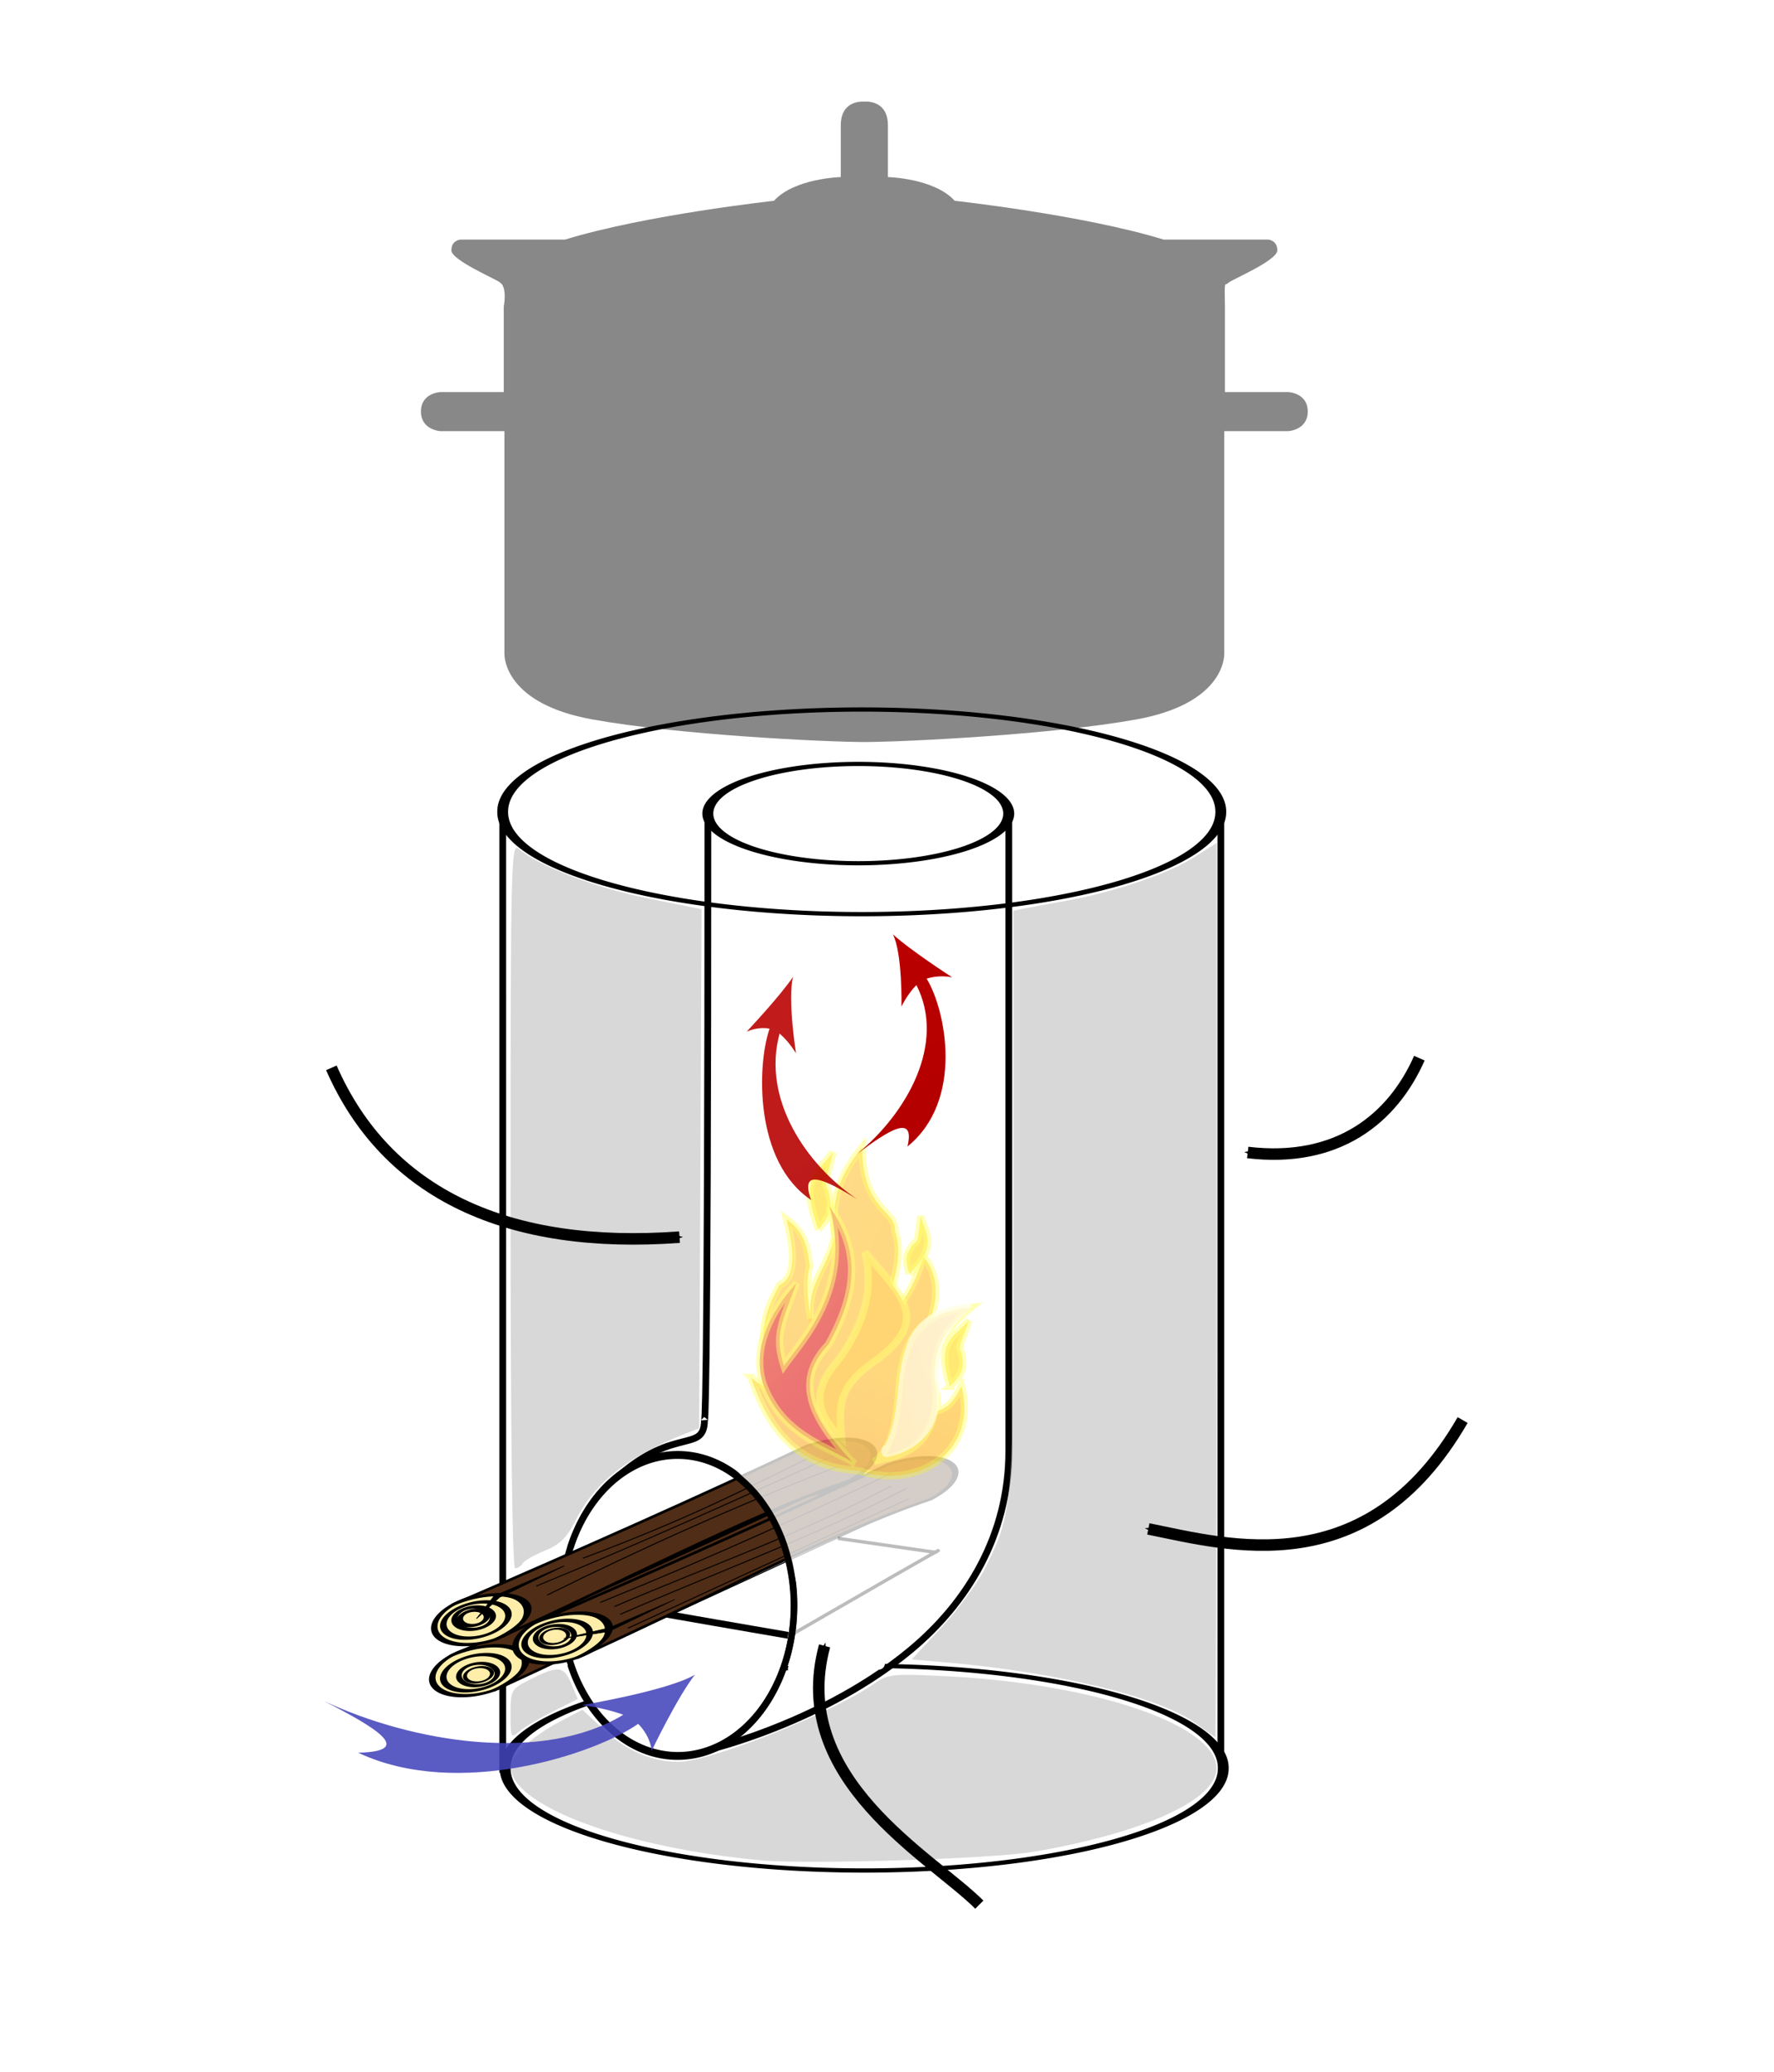 <?xml version="1.0" encoding="UTF-8" standalone="no"?>
<!-- Created with Inkscape (http://www.inkscape.org/) -->

<svg
   xmlns:dc="http://purl.org/dc/elements/1.1/"
   xmlns:cc="http://creativecommons.org/ns#"
   xmlns:rdf="http://www.w3.org/1999/02/22-rdf-syntax-ns#"
   xmlns:svg="http://www.w3.org/2000/svg"
   xmlns="http://www.w3.org/2000/svg"
   xmlns:xlink="http://www.w3.org/1999/xlink"
   xmlns:sodipodi="http://sodipodi.sourceforge.net/DTD/sodipodi-0.dtd"
   xmlns:inkscape="http://www.inkscape.org/namespaces/inkscape"
   version="1.2"
   width="524.09"
   height="611.86"
   id="svg4551"
   inkscape:version="0.91 r13725"
   sodipodi:docname="Rocket_Stove_no_label.svg">
  <sodipodi:namedview
     pagecolor="#ffffff"
     bordercolor="#666666"
     borderopacity="1"
     objecttolerance="10"
     gridtolerance="10"
     guidetolerance="10"
     inkscape:pageopacity="0"
     inkscape:pageshadow="2"
     inkscape:window-width="1366"
     inkscape:window-height="718"
     id="namedview3763"
     showgrid="false"
     inkscape:zoom="0.89236048"
     inkscape:cx="262.04523"
     inkscape:cy="305.93018"
     inkscape:window-x="0"
     inkscape:window-y="0"
     inkscape:window-maximized="1"
     inkscape:current-layer="layer1" />
  <defs
     id="defs4553">
    <linearGradient
       x1="114.574"
       y1="111.329"
       x2="504.366"
       y2="671.453"
       id="linearGradient4593-4-6-9"
       xlink:href="#linearGradient4140-8-3-1-0-4"
       gradientUnits="userSpaceOnUse"
       gradientTransform="translate(-202.75,-8.567)" />
    <linearGradient
       id="linearGradient4140-8-3-1-0-4">
      <stop
         id="stop4142-1-8-0-2-1"
         style="stop-color:#ee0000;stop-opacity:1"
         offset="0" />
      <stop
         id="stop4144-6-8-3-1-2"
         style="stop-color:#9a0000;stop-opacity:1"
         offset="1" />
    </linearGradient>
    <linearGradient
       x1="114.574"
       y1="111.329"
       x2="504.366"
       y2="671.453"
       id="linearGradient4559-1-3-7"
       xlink:href="#linearGradient4140-8-1-0-7"
       gradientUnits="userSpaceOnUse"
       gradientTransform="translate(-202.75,-8.567)" />
    <linearGradient
       id="linearGradient4140-8-1-0-7">
      <stop
         id="stop4142-1-96-4-6"
         style="stop-color:#ee0000;stop-opacity:1"
         offset="0" />
      <stop
         id="stop4144-6-1-9-0"
         style="stop-color:#9a0000;stop-opacity:1"
         offset="1" />
    </linearGradient>
    <marker
       refX="0"
       refY="0"
       orient="auto"
       id="Arrow1Send"
       style="overflow:visible">
      <path
         d="M 0,0 5,-5 -12.5,0 5,5 0,0 z"
         transform="matrix(-0.2,0,0,-0.2,-1.2,0)"
         id="path4666"
         style="fill-rule:evenodd;stroke:#000000;stroke-width:1pt;marker-start:none" />
    </marker>
    <path
       d="m 140.411,720.022 c 52.949,31.55 114.147,6.061 114.147,6.061"
       transform="translate(2334.311,-274.818)"
       id="path5445-6-4-0"
       style="opacity:0;fill:none;stroke:#ffffff;stroke-width:1px;stroke-linecap:butt;stroke-linejoin:miter;stroke-opacity:1" />
    <marker
       refX="0"
       refY="0"
       orient="auto"
       id="marker4371"
       style="overflow:visible">
      <path
         d="M 0,0 5,-5 -12.5,0 5,5 0,0 z"
         transform="matrix(-0.2,0,0,-0.2,-1.2,0)"
         id="path4373"
         style="fill-rule:evenodd;stroke:#000000;stroke-width:1pt;marker-start:none" />
    </marker>
    <marker
       refX="0"
       refY="0"
       orient="auto"
       id="marker4375"
       style="overflow:visible">
      <path
         d="M 0,0 5,-5 -12.5,0 5,5 0,0 z"
         transform="matrix(-0.2,0,0,-0.2,-1.2,0)"
         id="path4377"
         style="fill-rule:evenodd;stroke:#000000;stroke-width:1pt;marker-start:none" />
    </marker>
    <marker
       refX="0"
       refY="0"
       orient="auto"
       id="marker4379"
       style="overflow:visible">
      <path
         d="M 0,0 5,-5 -12.5,0 5,5 0,0 z"
         transform="matrix(-0.2,0,0,-0.2,-1.2,0)"
         id="path4381"
         style="fill-rule:evenodd;stroke:#000000;stroke-width:1pt;marker-start:none" />
    </marker>
    <linearGradient
       x1="301.32"
       y1="49.214"
       x2="363.365"
       y2="49.214"
       id="linearGradient4466-7-6-8"
       xlink:href="#linearGradient26051-2-9-7"
       gradientUnits="userSpaceOnUse"
       gradientTransform="matrix(2.945,0,0,9.209,-1802.337,-882.253)" />
    <linearGradient
       id="linearGradient26051-2-9-7">
      <stop
         id="stop26052-9-5-1"
         style="stop-color:#ffffff;stop-opacity:0.449"
         offset="0" />
      <stop
         id="stop26053-7-6-3"
         style="stop-color:#ffffff;stop-opacity:0"
         offset="1" />
    </linearGradient>
    <linearGradient
       x1="188.791"
       y1="393.978"
       x2="286.696"
       y2="117.698"
       id="linearGradient4515-7-4-8"
       xlink:href="#linearGradient17250-3-9-2"
       gradientUnits="userSpaceOnUse"
       gradientTransform="matrix(4.206,0,0,6.448,-1802.337,-882.253)" />
    <linearGradient
       id="linearGradient17250-3-9-2">
      <stop
         id="stop17251-9-6-3"
         style="stop-color:#dc0000;stop-opacity:1"
         offset="0" />
      <stop
         id="stop17252-2-6-6"
         style="stop-color:#ffb200;stop-opacity:1"
         offset="1" />
    </linearGradient>
    <linearGradient
       x1="-111.422"
       y1="37.319"
       x2="384.976"
       y2="420.595"
       id="linearGradient4498-0-5-9"
       xlink:href="#linearGradient29186-9-0-3"
       gradientUnits="userSpaceOnUse"
       gradientTransform="matrix(4.18,0,0,6.488,-1802.337,-882.253)" />
    <linearGradient
       id="linearGradient29186-9-0-3">
      <stop
         id="stop29187-9-2-6"
         style="stop-color:#ffffff;stop-opacity:1"
         offset="0" />
      <stop
         id="stop29188-2-3-2"
         style="stop-color:#ffffff;stop-opacity:0"
         offset="1" />
    </linearGradient>
    <linearGradient
       x1="326.604"
       y1="287.112"
       x2="276.319"
       y2="179.627"
       id="linearGradient4512-1-8-6"
       xlink:href="#linearGradient17250-3-9-2"
       gradientUnits="userSpaceOnUse"
       gradientTransform="matrix(3.162,0,0,8.576,-1802.337,-882.253)" />
    <linearGradient
       id="linearGradient4396">
      <stop
         id="stop4398"
         style="stop-color:#dc0000;stop-opacity:1"
         offset="0" />
      <stop
         id="stop4400"
         style="stop-color:#ffb200;stop-opacity:1"
         offset="1" />
    </linearGradient>
    <linearGradient
       x1="520.716"
       y1="104.459"
       x2="573.93"
       y2="104.459"
       id="linearGradient4501-4-8-9"
       xlink:href="#linearGradient26051-2-9-7"
       gradientUnits="userSpaceOnUse"
       gradientTransform="matrix(3.189,0,0,8.503,-1802.337,-882.253)" />
    <linearGradient
       id="linearGradient4403">
      <stop
         id="stop4405"
         style="stop-color:#ffffff;stop-opacity:0.449"
         offset="0" />
      <stop
         id="stop4407"
         style="stop-color:#ffffff;stop-opacity:0"
         offset="1" />
    </linearGradient>
    <linearGradient
       x1="380.178"
       y1="381.875"
       x2="490.876"
       y2="238.539"
       id="linearGradient4479-6-0-3"
       xlink:href="#linearGradient17250-3-9-2"
       gradientUnits="userSpaceOnUse"
       gradientTransform="matrix(4.16,0,0,6.518,-1802.337,-882.253)" />
    <linearGradient
       id="linearGradient4410">
      <stop
         id="stop4412"
         style="stop-color:#dc0000;stop-opacity:1"
         offset="0" />
      <stop
         id="stop4414"
         style="stop-color:#ffb200;stop-opacity:1"
         offset="1" />
    </linearGradient>
    <linearGradient
       x1="704.583"
       y1="215.544"
       x2="401.219"
       y2="368.723"
       id="linearGradient4476-1-9-4"
       xlink:href="#linearGradient14625-2-6-5"
       gradientUnits="userSpaceOnUse"
       gradientTransform="matrix(3.967,0,0,6.837,-1802.337,-882.253)" />
    <linearGradient
       id="linearGradient14625-2-6-5">
      <stop
         id="stop14626-1-2-4"
         style="stop-color:#ffffff;stop-opacity:1"
         offset="0" />
      <stop
         id="stop14627-5-3-2"
         style="stop-color:#ffffff;stop-opacity:0"
         offset="1" />
    </linearGradient>
    <linearGradient
       x1="604.671"
       y1="208.663"
       x2="663.423"
       y2="208.663"
       id="linearGradient4473-5-2-6"
       xlink:href="#linearGradient26051-2-9-7"
       gradientUnits="userSpaceOnUse"
       gradientTransform="matrix(3.253,0,0,8.335,-1802.337,-882.253)" />
    <linearGradient
       id="linearGradient4421">
      <stop
         id="stop4423"
         style="stop-color:#ffffff;stop-opacity:0.449"
         offset="0" />
      <stop
         id="stop4425"
         style="stop-color:#ffffff;stop-opacity:0"
         offset="1" />
    </linearGradient>
    <linearGradient
       x1="323.397"
       y1="381.858"
       x2="377.163"
       y2="198.079"
       id="linearGradient4470-41-3-9"
       xlink:href="#linearGradient17250-3-9-2"
       gradientUnits="userSpaceOnUse"
       gradientTransform="matrix(3.585,0,0,7.564,-1802.337,-882.253)" />
    <linearGradient
       id="linearGradient4428">
      <stop
         id="stop4430"
         style="stop-color:#dc0000;stop-opacity:1"
         offset="0" />
      <stop
         id="stop4432"
         style="stop-color:#ffb200;stop-opacity:1"
         offset="1" />
    </linearGradient>
    <linearGradient
       x1="176.918"
       y1="55.29"
       x2="405.026"
       y2="301.055"
       id="linearGradient4463-6-6-3"
       xlink:href="#linearGradient14625-2-6-5"
       gradientUnits="userSpaceOnUse"
       gradientTransform="matrix(3.533,0,0,7.675,-1802.337,-882.253)" />
    <linearGradient
       id="linearGradient4435">
      <stop
         id="stop4437"
         style="stop-color:#ffffff;stop-opacity:1"
         offset="0" />
      <stop
         id="stop4439"
         style="stop-color:#ffffff;stop-opacity:0"
         offset="1" />
    </linearGradient>
    <linearGradient
       x1="26.867"
       y1="107.583"
       x2="225.152"
       y2="321.831"
       id="linearGradient4504-50-5-8"
       xlink:href="#linearGradient14625-2-6-5"
       gradientUnits="userSpaceOnUse"
       gradientTransform="matrix(3.205,0,0,8.461,-1802.337,-882.253)" />
    <linearGradient
       id="linearGradient4442">
      <stop
         id="stop4444"
         style="stop-color:#ffffff;stop-opacity:1"
         offset="0" />
      <stop
         id="stop4446"
         style="stop-color:#ffffff;stop-opacity:0"
         offset="1" />
    </linearGradient>
    <filter
       x="-0.056"
       y="-0.111"
       width="1.112"
       height="1.222"
       color-interpolation-filters="sRGB"
       id="filter3691-1-3-8-8">
      <feGaussianBlur
         stdDeviation="9.67"
         id="feGaussianBlur3693-5-6-8-0" />
    </filter>
  </defs>
  <g
     transform="translate(-26.526,-72.146)"
     id="layer1">
    <path
       d="m 648.571,775.219 a 141.429,102.857 0 1 1 -282.857,0 141.429,102.857 0 1 1 282.857,0 z"
       transform="matrix(0.75,0,0,0.293,-98.516,367.21)"
       id="path2985-8-7"
       style="fill:none;stroke:#000000;stroke-width:4.267;stroke-miterlimit:4;stroke-opacity:1;stroke-dasharray:none" />
    <path
       d="m 175.049,595.674 c 0,-280.822 0,-280.822 0,-280.822"
       id="path3755-6-8"
       style="fill:none;stroke:#000000;stroke-width:2;stroke-linecap:butt;stroke-linejoin:miter;stroke-miterlimit:4;stroke-opacity:1;stroke-dasharray:none" />
    <path
       d="m 387.201,590.507 c 0,-280.822 0,-280.822 0,-280.822"
       id="path3755-0-4-5"
       style="fill:none;stroke:#000000;stroke-width:2;stroke-linecap:butt;stroke-linejoin:miter;stroke-miterlimit:4;stroke-opacity:1;stroke-dasharray:none" />
    <path
       d="m 648.571,775.219 a 141.429,102.857 0 1 1 -282.857,0 141.429,102.857 0 1 1 282.857,0 z"
       transform="matrix(0.75,0,0,0.293,-99.249,84.765)"
       id="path2985-6-6-8"
       style="fill:none;stroke:#000000;stroke-width:4.267;stroke-miterlimit:4;stroke-opacity:1;stroke-dasharray:none" />
    <path
       d="m 320.218,675.575 a 38.386,44.447 0 1 1 -76.772,0 38.386,44.447 0 1 1 76.772,0 z"
       transform="matrix(0,0.382,-1,0,955.66,204.765)"
       id="path3793-5-36-9"
       style="fill:#ffffff;fill-opacity:1;stroke:#000000;stroke-width:3.238;stroke-linejoin:round;stroke-miterlimit:4;stroke-opacity:1;stroke-dasharray:none" />
    <path
       d="m 324.552,312.832 c 0,78.08 0,107.745 0,145.462 0,0 0,37.716 0,42.426 0,24.875 -12.303,44.85 -29.115,58.806 -29.17,24.214 -69.885,32.339 -68.87,31.098"
       id="path3815-7-5"
       style="fill:none;stroke:#000000;stroke-width:2;stroke-linecap:butt;stroke-linejoin:miter;stroke-miterlimit:4;stroke-opacity:1;stroke-dasharray:none" />
    <path
       d="m 235.658,313.842 c 0,183.848 -1.01,177.787 -1.01,177.787 -0.145,10.585 -10.46,0.17 -30.305,21.213"
       id="path3837-13-6"
       style="fill:none;stroke:#000000;stroke-width:2;stroke-linecap:butt;stroke-linejoin:miter;stroke-miterlimit:4;stroke-opacity:1;stroke-dasharray:none" />
    <path
       d="m 286.11,563.395 c -24.244,0 -24.958,1.634 -24.958,1.634"
       id="path3849-1-6"
       style="fill:none;stroke:#ffffff;stroke-width:3.7;stroke-linecap:round;stroke-linejoin:miter;stroke-miterlimit:4;stroke-opacity:1;stroke-dasharray:none" />
    <path
       d="m 320.218,675.575 a 38.386,44.447 0 1 1 -76.772,0 38.386,44.447 0 1 1 76.772,0 z"
       transform="matrix(0.895,0,0,1,-25.457,-129.398)"
       id="path3793-2-7"
       style="fill:#ffffff;fill-opacity:1;stroke:#000000;stroke-width:2.114;stroke-linejoin:round;stroke-miterlimit:4;stroke-opacity:1;stroke-dasharray:none" />
    <path
       d="m 259.345,555.107 c -66.429,-11.429 -66.071,-11.786 -66.071,-11.786"
       id="path3867-7-2"
       style="fill:none;stroke:#000000;stroke-width:2;stroke-linecap:butt;stroke-linejoin:miter;stroke-miterlimit:4;stroke-opacity:1;stroke-dasharray:none" />
    <g
       transform="translate(34.163,483.839)"
       id="layer1-1-3-3-7">
      <g
         transform="matrix(0.378,-0.152,0.062,0.147,-7.426,82.517)"
         id="g3695-0-4-1">
        <g
           transform="translate(335.389,170.301)"
           id="g3634-0-8-7"
           style="fill:#000000;filter:url(#filter3691-1-3-8-8)">
          <path
             d="M -25.252,35.955 C 77.413,29.295 172.925,20.435 256.432,7.882 303.353,16.574 315.388,86.031 275.069,97.14 200.12,85.688 87.528,115.582 -6.615,125.213 49.308,116.747 22.355,33.309 -25.252,35.955 z"
             id="path3571-1-7-3"
             style="fill:#000000;fill-opacity:1;stroke:#000000;stroke-width:7.251;stroke-miterlimit:4;stroke-opacity:1" />
          <path
             d="M 85.581,197.438 309.571,169.255"
             id="path3591-4-5-2"
             style="fill:#000000;fill-rule:evenodd;stroke:#000000;stroke-width:1.829px;stroke-linecap:butt;stroke-linejoin:miter;stroke-opacity:1" />
        </g>
        <g
           transform="matrix(0.982,-0.098,0.208,0.997,-99.464,-439.675)"
           id="g3300-5-2-0">
          <path
             d="m 292.91,792.226 a 33.285,45.063 0 1 1 -66.57,0 33.285,45.063 0 1 1 66.57,0 z"
             transform="matrix(1,0,0,-1,0,1584.451)"
             id="path2439-3-6-1"
             style="fill:#ffeeaa;fill-opacity:1;stroke:#000000;stroke-width:4.896;stroke-miterlimit:4;stroke-opacity:1;stroke-dasharray:none" />
          <path
             d="m 253.973,747.484 c 103.785,3.508 200.893,4.155 286.797,0 44.989,13.13 42.527,82.527 0,89.491 -72.369,-18.584 -190.894,-0.243 -286.797,0 57.541,-2.84 48.034,-87.429 0,-89.491 z"
             id="rect2441-7-6-4"
             style="fill:#502d16;fill-opacity:1;stroke:#000000;stroke-width:4.896;stroke-miterlimit:4;stroke-opacity:1;stroke-dasharray:none" />
          <path
             d="m 217.122,643.722 a 23.044,32.773 0 1 1 -46.087,0 23.044,32.773 0 1 1 46.087,0 z"
             transform="matrix(1,0,0,-1,62.474,1437.996)"
             id="path2444-7-6-9"
             style="fill:none;stroke:#000000;stroke-width:4.896;stroke-miterlimit:4;stroke-opacity:1;stroke-dasharray:none" />
          <path
             d="m 217.122,643.722 a 23.044,32.773 0 1 1 -46.087,0 23.044,32.773 0 1 1 46.087,0 z"
             transform="matrix(0.567,0,0,-0.664,146.535,1226.446)"
             id="path3216-7-7-2"
             style="fill:none;stroke:#000000;stroke-width:7.317;stroke-miterlimit:4;stroke-opacity:1;stroke-dasharray:none" />
          <path
             d="m 217.122,643.722 a 23.044,32.773 0 1 1 -46.087,0 23.044,32.773 0 1 1 46.087,0 z"
             transform="matrix(0.406,0,0,-0.441,177.83,1083.568)"
             id="path3218-4-4-7"
             style="fill:none;stroke:#000000;stroke-width:7.317;stroke-miterlimit:4;stroke-opacity:1;stroke-dasharray:none" />
          <path
             d="m 292.91,792.226 a 33.285,45.063 0 1 1 -66.57,0 33.285,45.063 0 1 1 66.57,0 z"
             transform="translate(64.351,7.836)"
             id="path3240-1-4-3"
             style="fill:#ffeeaa;fill-opacity:1;stroke:#000000;stroke-width:4.896;stroke-miterlimit:4;stroke-opacity:1;stroke-dasharray:none" />
          <path
             d="m 318.324,755.32 c 103.785,3.508 200.893,4.155 286.797,0 44.989,13.13 42.527,82.527 0,89.491 -72.369,-18.584 -190.894,-0.243 -286.797,0 57.541,-2.84 48.034,-87.429 0,-89.491 z"
             id="path3242-0-1-7"
             style="fill:#502d16;fill-opacity:1;stroke:#000000;stroke-width:4.896;stroke-miterlimit:4;stroke-opacity:1;stroke-dasharray:none" />
          <path
             d="m 217.122,643.722 a 23.044,32.773 0 1 1 -46.087,0 23.044,32.773 0 1 1 46.087,0 z"
             transform="translate(126.825,154.291)"
             id="path3244-5-5-3"
             style="fill:none;stroke:#000000;stroke-width:4.896;stroke-miterlimit:4;stroke-opacity:1;stroke-dasharray:none" />
          <path
             d="m 217.122,643.722 a 23.044,32.773 0 1 1 -46.087,0 23.044,32.773 0 1 1 46.087,0 z"
             transform="matrix(0.567,0,0,0.664,210.886,365.841)"
             id="path3246-5-0-5"
             style="fill:none;stroke:#000000;stroke-width:7.317;stroke-miterlimit:4;stroke-opacity:1;stroke-dasharray:none" />
          <path
             d="m 217.122,643.722 a 23.044,32.773 0 1 1 -46.087,0 23.044,32.773 0 1 1 46.087,0 z"
             transform="matrix(0.406,0,0,0.441,242.181,508.72)"
             id="path3248-7-6-4"
             style="fill:none;stroke:#000000;stroke-width:7.317;stroke-miterlimit:4;stroke-opacity:1;stroke-dasharray:none" />
          <path
             d="m 324.389,802.889 31.146,16.457 -3.642,5.225 -27.505,-21.682 z"
             id="path3250-8-7-2"
             style="fill:#000000;fill-opacity:1;stroke:#000000;stroke-width:0.979;stroke-miterlimit:4;stroke-opacity:1;stroke-dasharray:none" />
          <path
             d="m 407.301,820.851 -52.629,3.852 0.005,-5.719 52.624,1.867 z"
             id="path3252-4-5-0"
             style="fill:#000000;fill-opacity:1;stroke:#000000;stroke-width:0.979;stroke-miterlimit:4;stroke-opacity:1;stroke-dasharray:none" />
          <g
             transform="translate(33.653,-83.299)"
             id="g3254-2-4-4"
             style="stroke-width:4.896;stroke-miterlimit:4;stroke-dasharray:none">
            <path
               d="m 292.91,792.226 a 33.285,45.063 0 1 1 -66.57,0 33.285,45.063 0 1 1 66.57,0 z"
               id="path3256-6-7-0"
               style="fill:#ffeeaa;fill-opacity:1;stroke:#000000;stroke-width:4.896;stroke-miterlimit:4;stroke-opacity:1;stroke-dasharray:none" />
            <path
               d="m 253.973,747.484 c 103.785,3.508 200.893,4.155 286.797,0 44.989,13.13 42.527,82.527 0,89.491 -72.369,-18.584 -190.894,-0.243 -286.797,0 57.541,-2.84 48.034,-87.429 0,-89.491 z"
               id="path3258-4-10-3"
               style="fill:#502d16;fill-opacity:1;stroke:#000000;stroke-width:4.896;stroke-miterlimit:4;stroke-opacity:1;stroke-dasharray:none" />
            <path
               d="m 217.122,643.722 a 23.044,32.773 0 1 1 -46.087,0 23.044,32.773 0 1 1 46.087,0 z"
               transform="translate(62.474,146.455)"
               id="path3260-9-3-1"
               style="fill:none;stroke:#000000;stroke-width:4.896;stroke-miterlimit:4;stroke-opacity:1;stroke-dasharray:none" />
            <path
               d="m 217.122,643.722 a 23.044,32.773 0 1 1 -46.087,0 23.044,32.773 0 1 1 46.087,0 z"
               transform="matrix(0.567,0,0,0.664,146.535,358.005)"
               id="path3262-7-7-0"
               style="fill:none;stroke:#000000;stroke-width:7.979;stroke-miterlimit:4;stroke-opacity:1;stroke-dasharray:none" />
            <path
               d="m 217.122,643.722 a 23.044,32.773 0 1 1 -46.087,0 23.044,32.773 0 1 1 46.087,0 z"
               transform="matrix(0.406,0,0,0.441,177.83,500.884)"
               id="path3264-5-6-8"
               style="fill:none;stroke:#000000;stroke-width:11.571;stroke-miterlimit:4;stroke-opacity:1;stroke-dasharray:none" />
            <path
               d="m 258.088,788.129 24.483,-25.327 4.004,4.953 -28.487,20.374 z"
               id="path3266-2-30-0"
               style="fill:#000000;fill-opacity:1;stroke:#000000;stroke-width:0.979;stroke-miterlimit:4;stroke-opacity:1;stroke-dasharray:none" />
            <path
               d="m 337.194,766.008 -52.629,3.852 0.005,-5.719 52.624,1.867 z"
               id="path3268-5-1-0"
               style="fill:#000000;fill-opacity:1;stroke:#000000;stroke-width:1.469;stroke-miterlimit:4;stroke-opacity:1;stroke-dasharray:none" />
          </g>
          <path
             d="m 331.924,741.543 c 78.147,-11.165 153.604,-8.88 229.277,-7.675"
             id="path3284-1-4-5"
             style="fill:none;stroke:#000000;stroke-width:0;stroke-linecap:butt;stroke-linejoin:miter;stroke-miterlimit:4;stroke-opacity:1;stroke-dasharray:none" />
          <path
             d="m 343.435,718.52 c 81.272,-7.364 159.509,-7.647 233.114,2.878"
             id="path3286-1-2-8"
             style="fill:none;stroke:#000000;stroke-width:1.829px;stroke-linecap:butt;stroke-linejoin:miter;stroke-opacity:1" />
          <path
             d="m 343.435,695.496 c 84.632,6.608 161.723,5.674 238.87,4.797"
             id="path3288-5-0-8"
             style="fill:none;stroke:#000000;stroke-width:1.829px;stroke-linecap:butt;stroke-linejoin:miter;stroke-opacity:1" />
          <path
             d="m 385.645,683.984 c 84.256,13.465 128.46,5.364 181.311,1.919"
             id="path3290-3-9-2"
             style="fill:none;stroke:#000000;stroke-width:1.829px;stroke-linecap:butt;stroke-linejoin:miter;stroke-opacity:1" />
          <path
             d="m 364.54,833.638 229.277,-5.756"
             id="path3292-6-6-0"
             style="fill:none;stroke:#000000;stroke-width:1.829px;stroke-linecap:butt;stroke-linejoin:miter;stroke-opacity:1" />
          <path
             d="m 369.337,804.858 c 76.836,1.824 155.678,15.683 230.236,3.837"
             id="path3294-1-9-5"
             style="fill:none;stroke:#000000;stroke-width:1.829px;stroke-linecap:butt;stroke-linejoin:miter;stroke-opacity:1" />
          <path
             d="m 371.256,787.591 c 74.038,3.112 149.833,18.527 221.602,5.756"
             id="path3296-5-63-5"
             style="fill:none;stroke:#000000;stroke-width:1.829px;stroke-linecap:butt;stroke-linejoin:miter;stroke-opacity:1" />
          <path
             d="m 366.459,770.323 c 91.467,7.93 166.486,6.722 235.033,1.919"
             id="path3298-9-3-9"
             style="fill:none;stroke:#000000;stroke-width:1.829px;stroke-linecap:butt;stroke-linejoin:miter;stroke-opacity:1" />
          <path
             d="m 312.627,620.479 c 52.143,15.714 43.347,21.27 43.347,21.27 l -56.443,28.766 c -3.007,-10.359 -0.846,-16.867 -18.817,-35.332 z"
             transform="matrix(1.77,2.509,-2.158,5.609,1396.177,-3620.862)"
             id="path3843-2-0"
             style="opacity:0.76;fill:#ffffff;fill-opacity:1;stroke:none" />
        </g>
      </g>
    </g>
    <path
       d="m 246.431,658.393 a 38.386,44.447 0 1 1 0.052,34.507"
       transform="matrix(0.895,0,0,1,-25.535,-129.183)"
       id="path3793-8-2-7"
       style="fill:none;stroke:#000000;stroke-width:2.114;stroke-linejoin:round;stroke-miterlimit:4;stroke-opacity:1;stroke-dasharray:none" />
    <path
       d="m 260.06,555.107 c 53.214,-30.714 42.829,-24.501 42.829,-24.501 l -28.829,-4.142"
       id="path3869-0-2"
       style="opacity:0.264;fill:none;stroke:#000000;stroke-width:1px;stroke-linecap:butt;stroke-linejoin:miter;stroke-opacity:1" />
    <g
       transform="matrix(0.192,0,0,0.192,232.431,406.311)"
       id="g4092-2-1"
       style="opacity:0.55">
      <title
         id="title4094-6-3">Layer 1</title>
      <g
         id="svg_1-4-1" />
      <g
         id="svg_2-3-4">
        <path
           d="m 187.057,150.492 c 25.216,-29.036 18.74,-40.988 14.621,-60.979 -8.761,-9.216 0.207,-22.273 7.384,-57.529 -22.962,32.133 -52.596,37.478 -22.005,118.509 z"
           id="path15995-3-0"
           style="fill:#ffd700;fill-rule:evenodd;stroke:#ffff00;stroke-width:11.229;stroke-miterlimit:4;stroke-opacity:0.504" />
        <path
           d="m 203.011,25.796 c -14.683,19.201 -36.949,36.918 -35.782,63.53 -0.158,22.126 8.563,42.77 15.082,63.53 13.312,-15.195 27.474,-34.492 21.55,-55.904 0.041,-8.472 -5.894,-15.049 -6.065,-23.05 3.244,-18.887 9.956,-37.131 12.608,-56.188 -2.464,2.694 -4.929,5.389 -7.393,8.083 z"
           id="path28564-6-6"
           style="fill:url(#linearGradient4466-7-6-8);fill-rule:evenodd;stroke-width:2.156;stroke-miterlimit:4;stroke-opacity:0.504" />
        <path
           d="m 83.307,378.296 c 30.514,90.177 78.791,137.998 165.324,143.463 95.187,30.514 183.542,-31.881 158.493,-129.8 -11.386,20.95 -18.673,32.336 -38.257,38.257 7.742,-54.197 -41.9,-63.306 -17.762,-121.602 16.851,-35.98 26.871,-80.157 -2.733,-116.137 -12.297,40.99 -27.326,68.316 -57.385,98.375 3.188,-50.098 29.604,-90.632 13.663,-137.998 2.277,-31.881 -50.098,-30.97 -50.554,-128.434 -33.247,41.9 -47.366,74.237 -42.356,137.998 -12.297,51.465 -42.356,70.138 -36.891,125.701 -4.554,-30.97 -7.742,-57.841 -1.366,-80.613 -3.644,-28.237 -7.287,-52.376 -35.524,-72.415 8.653,35.069 18.673,87.9 -10.931,101.107 -8.198,16.851 -49.187,74.692 -4.099,165.325 -13.208,-7.742 -26.416,-10.02 -39.623,-23.227 z"
           id="path15991-2-3"
           style="fill:url(#linearGradient4515-7-4-8);fill-rule:evenodd;stroke:#ffff00;stroke-width:11.229;stroke-miterlimit:4;stroke-opacity:0.504" />
        <path
           d="m 244.19,44.042 c -23.646,31.047 -33.674,70.695 -30.66,109.355 2.253,18.905 -7.799,36.506 -14.954,53.394 -13.158,25.174 -25.06,52.667 -21.462,81.754 -1.038,16.76 -8.484,-0.138 -7.7,-8.568 -3.566,-23.713 -5.091,-48.304 -0.227,-71.794 -2.452,-22.859 -8.242,-47.638 -27.118,-62.66 5.605,27.133 12.889,57.715 -0.641,83.638 -4.854,8.685 -15.712,11.06 -17.982,21.489 -22.778,39.903 -24.495,89.651 -7.201,131.895 3.599,9.622 8.293,18.806 12.368,28.236 -12.692,-7.247 -26.62,-12.165 -38.887,-20.109 16.992,49.754 49.301,98.7 100.305,118.062 20.058,8.539 41.93,10.124 63.122,13.495 46.448,14.5 104.088,4.973 134.732,-35.447 18.005,-23.384 23.007,-54.942 16.877,-83.444 -8.111,16.404 -22.165,29.698 -40.316,33.909 4.176,-21.06 -2.182,-42.134 -13.062,-60.148 -11.745,-19.221 -14.507,-43.517 -5.134,-64.284 14.222,-31.172 24.971,-68.894 8.408,-101.337 -5.126,-14.977 -8.734,-5.783 -11.331,4.825 -10.829,33.312 -32.697,61.649 -57.444,85.949 1.714,-33.984 13.571,-66.139 18.61,-99.546 2.877,-17.019 -0.428,-34.096 -3.991,-50.577 -2.425,-18.519 -21.726,-28.019 -29.869,-43.878 -14.512,-21.092 -19.339,-47.307 -20.186,-72.489 -2.086,2.76 -4.173,5.52 -6.259,8.28 z"
           id="path29198-24-4"
           style="fill:url(#linearGradient4498-0-5-9);fill-rule:evenodd;stroke-width:2.156;stroke-miterlimit:4;stroke-opacity:0.504" />
        <path
           d="M 239.067,508.097 C 166.652,431.583 154.356,378.296 202.177,327.743 c 53.742,-95.642 40.534,-155.76 1.366,-213.146 36.891,127.068 -43.722,209.047 -69.682,245.937 -15.485,-47.821 -2.277,-68.316 19.128,-127.068 -41.9,45.544 -67.405,100.652 -51.92,153.028 28.237,78.791 94.731,96.098 137.998,121.602 z"
           id="path15990-8-4"
           style="fill:url(#linearGradient4512-1-8-6);fill-rule:evenodd;stroke:#ffff00;stroke-width:11.229;stroke-miterlimit:4;stroke-opacity:0.504" />
        <path
           d="m 326.95,219.007 c -9.707,-28.233 -1.786,-34.279 6.717,-46.613 8.772,-3.416 6.083,-15.328 10.869,-41.855 7.247,29.609 26.703,43.071 -17.587,88.468 z"
           id="path15994-9-9"
           style="fill:#ffd700;fill-rule:evenodd;stroke:#ffff00;stroke-width:11.229;stroke-miterlimit:4;stroke-opacity:0.504" />
        <path
           d="m 337.858,125.896 c -2.951,12.586 -1.617,26.457 -7.097,38.197 -12.84,9.809 -18.438,28.036 -12.808,43.503 1.748,12.964 5.803,15.201 12.991,3.362 15.349,-15.794 29.71,-38.424 20.97,-61.054 -3.943,-11.543 -7.396,-23.262 -11.789,-34.654 -0.756,3.549 -1.511,7.097 -2.267,10.646 z"
           id="path28563-7-8"
           style="fill:url(#linearGradient4501-4-8-9);fill-rule:evenodd;stroke-width:2.156;stroke-miterlimit:4;stroke-opacity:0.504" />
        <path
           d="m 389.362,391.959 c 25.049,-24.138 20.039,-34.613 17.762,-51.92 -7.287,-8.198 1.822,-19.129 10.931,-49.188 -23.227,26.871 -50.554,30.514 -28.693,101.108 z"
           id="path15993-9-6"
           style="fill:#ffd700;fill-rule:evenodd;stroke:#ffff00;stroke-width:11.229;stroke-miterlimit:4;stroke-opacity:0.504" />
        <path
           d="m 271.859,508.097 c 28.237,-15.94 35.98,-66.039 39.623,-121.602 6.832,-53.742 20.495,-107.484 110.672,-116.137 -36.891,29.604 -66.95,66.039 -53.286,133.899 -3.644,98.83 -76.969,95.187 -97.009,103.84 z"
           id="path15992-2-4"
           style="fill:url(#linearGradient4479-6-0-3);fill-rule:evenodd;stroke:#ffff00;stroke-width:11.229;stroke-miterlimit:4;stroke-opacity:0.504" />
        <path
           d="m 411.763,262.506 c -38.453,5.452 -78.089,28.554 -89.375,67.791 -18.111,49.045 -8.103,104.865 -32.806,151.976 -9.381,4.077 -7.088,21.567 4.498,18.145 33.935,-6.153 66.142,-29.728 74.74,-64.326 8.292,-24.026 3.59,-49.443 2.708,-74.122 1.128,-35.791 21.852,-68.067 49.057,-90.148 4.762,-6.859 -3.18,-9.166 -8.822,-9.315 z"
           id="path26056-4-1"
           style="fill:url(#linearGradient4476-1-9-4);fill-rule:evenodd;stroke-width:2.156;stroke-miterlimit:4;stroke-opacity:0.504" />
        <path
           d="m 412.23,281.245 c -15.496,16.403 -37.976,31.753 -37.433,56.972 -1.145,18.069 5.289,35.296 9.291,52.64 13.451,-12.836 28.741,-29.556 23.813,-49.798 -0.035,-8.919 -6.757,-16.722 -1.48,-25.412 5.069,-13.762 10.371,-27.455 13.892,-41.745 -2.694,2.448 -5.389,4.896 -8.083,7.344 z"
           id="path28562-5-1"
           style="fill:url(#linearGradient4473-5-2-6);fill-rule:evenodd;stroke-width:2.156;stroke-miterlimit:4;stroke-opacity:0.504" />
        <path
           d="m 222.671,471.206 c -3.644,-43.722 -8.653,-75.148 46.455,-114.771 93.365,-65.128 47.366,-102.929 -10.931,-170.79 17.307,67.405 -10.475,121.147 -34.158,157.127 -15.485,22.317 -69.227,67.861 -1.366,128.434 z"
           id="path15989-5-5"
           style="fill:url(#linearGradient4470-41-3-9);fill-rule:evenodd;stroke:#ffff00;stroke-width:11.229;stroke-miterlimit:4;stroke-opacity:0.504" />
        <path
           d="m 256.791,174.348 c 10.102,45.951 -0.302,94.359 -23.556,134.728 -14.437,27.754 -42.9,49.009 -45.612,82.029 -4.351,28.774 16.382,52.758 35.595,71.352 7.826,9.84 1.118,-13.422 2.183,-18.868 -3.122,-28.308 1.733,-60.07 24.576,-79.488 25.432,-24.741 61.704,-41.892 73.886,-77.453 8.24,-31.406 -13.716,-59.556 -32.866,-81.857 -11.549,-14.014 -23.725,-27.452 -35.832,-40.99 0.542,3.516 1.084,7.031 1.626,10.547 z"
           id="path26055-6-1"
           style="fill:url(#linearGradient4463-6-6-3);fill-rule:evenodd;stroke-width:2.156;stroke-miterlimit:4;stroke-opacity:0.504" />
        <path
           d="m 210.898,133.58 c 1,21.73 7.178,43.247 4.349,65.181 -2.496,51.205 -24.994,99.359 -56.055,139.443 -5.762,8.187 -11.899,16.102 -17.836,24.162 -7.94,-26.453 -4.355,-54.977 6.338,-80.08 5.631,-13.413 9.584,-27.335 11.651,-41.756 -29.684,27.079 -50.632,63.991 -58.01,103.501 -5.98,36.542 6.875,74.111 31.118,101.573 30.482,35.961 74.31,56.168 116.789,74.23 -24.071,-33.858 -57.579,-64.409 -64.695,-107.187 -4.881,-24.839 4.9,-49.77 21.212,-68.341 18.673,-25.654 30.302,-56.171 37.211,-86.974 8.972,-40.117 1.78,-83.494 -20.145,-118.282 -5.41,-3.955 -15.078,-24.737 -11.927,-5.471 z"
           id="path26054-9-9"
           style="fill:url(#linearGradient4504-50-5-8);fill-rule:evenodd;stroke-width:2.156;stroke-miterlimit:4;stroke-opacity:0.504" />
      </g>
    </g>
    <path
       d="m 177.359,427.959 c 0,-102.522 0.114,-107.261 2.522,-105.082 5.4,4.886 22.445,11.435 37.855,14.542 l 16.052,3.237 -0.042,10.191 c -0.023,5.605 -0.184,40.097 -0.357,76.65 l -0.315,66.459 -3.929,1.541 c -17.022,6.678 -26.878,14.445 -32.559,25.658 -2.579,5.09 -4.71,7.194 -9.036,8.926 -3.114,1.246 -6.075,2.935 -6.581,3.754 -0.506,0.819 -1.525,1.489 -2.264,1.489 -0.828,0 -1.344,-41.23 -1.344,-107.364 z"
       id="path4333-1-7"
       style="opacity:0.465;fill:none;stroke:none" />
    <path
       d="m 177.359,427.959 c 0,-102.522 0.114,-107.261 2.522,-105.082 5.4,4.886 22.445,11.435 37.855,14.542 l 16.052,3.237 -0.042,10.191 c -0.023,5.605 -0.184,40.097 -0.357,76.65 l -0.315,66.459 -3.929,1.541 c -17.022,6.678 -26.878,14.445 -32.559,25.658 -2.579,5.09 -4.71,7.194 -9.036,8.926 -3.114,1.246 -6.075,2.935 -6.581,3.754 -0.506,0.819 -1.525,1.489 -2.264,1.489 -0.828,0 -1.344,-41.23 -1.344,-107.364 z"
       id="path4335-9-3"
       style="opacity:0.465;fill:none;stroke:none" />
    <path
       d="m 177.359,427.959 c 0,-102.522 0.114,-107.261 2.522,-105.082 5.4,4.886 22.445,11.435 37.855,14.542 l 16.052,3.237 -0.042,10.191 c -0.023,5.605 -0.184,40.097 -0.357,76.65 l -0.315,66.459 -3.929,1.541 c -17.022,6.678 -26.878,14.445 -32.559,25.658 -2.579,5.09 -4.71,7.194 -9.036,8.926 -3.114,1.246 -6.075,2.935 -6.581,3.754 -0.506,0.819 -1.525,1.489 -2.264,1.489 -0.828,0 -1.344,-41.23 -1.344,-107.364 z"
       id="path4337-9-5"
       style="opacity:0.465;fill:#adadad;fill-opacity:1;stroke:none" />
    <path
       d="m 379.502,580.942 c -10.579,-7.678 -41.02,-15.036 -73.954,-17.875 l -9.669,-0.834 9,-9.721 c 4.95,-5.347 10.742,-13.279 12.872,-17.628 8.148,-16.64 8.18,-17.066 8.18,-109.12 l 0,-84.673 3.214,-0.644 c 1.768,-0.354 7.393,-1.393 12.5,-2.309 13.98,-2.507 29.899,-7.912 37.5,-12.734 l 6.786,-4.304 0,132.111 c 0,72.661 -0.161,132.059 -0.357,131.994 -0.196,-0.064 -2.929,-1.983 -6.071,-4.264 z"
       id="path4339-0-8"
       style="opacity:0.465;fill:#adadad;fill-opacity:1;stroke:none" />
    <path
       d="m 251.645,621.585 c -40.649,-3.676 -74.286,-16.237 -74.286,-27.741 0,-3.094 6.463,-8.975 14.544,-13.236 l 6.687,-3.526 6.462,6.017 c 6.517,6.069 14.177,9.366 21.758,9.366 9.565,0 45.787,-14.465 58.206,-23.245 3.749,-2.65 5.519,-2.816 21.428,-2.013 43.72,2.207 79.485,14.441 79.485,27.188 0,9.286 -21.442,19.065 -54.057,24.655 -12.012,2.059 -66.465,3.778 -80.229,2.534 z"
       id="path4341-7-2"
       style="opacity:0.465;fill:#adadad;fill-opacity:1;stroke:none" />
    <path
       d="m 177.359,578.431 c 0,-7.045 0.213,-7.444 5.388,-10.084 8.639,-4.407 10.288,-4.287 12.502,0.914 l 1.98,4.652 -7.435,3.725 c -4.089,2.049 -8.56,4.716 -9.935,5.927 -2.342,2.062 -2.5,1.738 -2.5,-5.134 z"
       id="path4343-8-9"
       style="opacity:0.465;fill:#adadad;fill-opacity:1;stroke:none" />
    <path
       d="m 458.631,491.535 c -28.17,48.744 -69.225,36.903 -92.857,32.143"
       id="path4646-5-8"
       style="fill:none;stroke:#000000;stroke-width:3.4;stroke-linecap:butt;stroke-linejoin:miter;stroke-miterlimit:4;stroke-opacity:1;stroke-dasharray:none;marker-end:url(#Arrow1Send)" />
    <path
       d="m 124.419,387.512 c 16.396,37.428 52.314,53.732 102.857,50"
       id="path4646-4-6-7"
       style="fill:none;stroke:#000000;stroke-width:3.4;stroke-linecap:butt;stroke-linejoin:miter;stroke-miterlimit:4;stroke-opacity:1;stroke-dasharray:none;marker-end:url(#Arrow1Send)" />
    <path
       d="m 445.848,384.655 c -7.89,17.846 -24.115,31.027 -50.714,27.857"
       id="path4646-0-3-9"
       style="fill:none;stroke:#000000;stroke-width:3.4;stroke-linecap:butt;stroke-linejoin:miter;stroke-miterlimit:4;stroke-opacity:1;stroke-dasharray:none;marker-end:url(#Arrow1Send)" />
    <path
       d="m 103.328,590.624 c 52.949,31.55 114.147,6.061 114.147,6.061"
       id="path7603-2"
       style="opacity:0;fill:none;stroke:#ffffff;stroke-width:1px;stroke-linecap:butt;stroke-linejoin:miter;stroke-opacity:1" />
    <path
       d="m 315.848,634.655 c -14.146,-14.159 -56.453,-37.04 -45.714,-76.429"
       id="path4646-6-9-3"
       style="fill:none;stroke:#000000;stroke-width:3.4;stroke-linecap:butt;stroke-linejoin:miter;stroke-miterlimit:4;stroke-opacity:1;stroke-dasharray:none;marker-end:url(#Arrow1Send)" />
    <path
       d="m 260.833,360.604 c -3.709,5.59 -13.708,16.205 -13.708,16.205 2.824,-1.204 5.236,-1.133 6.756,-0.865 -3.665,10.49 -4.679,39.262 12.268,50.588 -3.525,-9.851 4.302,-5.917 13.534,-0.277 -15.022,-10.156 -28.148,-29.592 -22.837,-48.87 1.156,0.997 2.972,2.834 4.842,5.827 0,0 -2.568,-16.224 -0.855,-22.608 z"
       id="path3933-26-1"
       style="opacity:0.895;fill:url(#linearGradient4559-1-3-7);fill-opacity:1;stroke:none" />
    <path
       d="m 290.309,348.067 c 4.92,4.567 17.502,12.708 17.502,12.708 -3.278,-0.62 -5.908,-0.119 -7.53,0.404 5.625,9.163 11.158,35.919 -5.66,49.569 2.346,-9.856 -5.62,-4.766 -14.863,2.174 14.889,-12.209 26.275,-32.765 17.497,-49.86 -1.113,1.141 -2.819,3.188 -4.407,6.326 0,0 0.318,-15.652 -2.538,-21.321 z"
       id="path3933-2-0-6"
       style="fill:url(#linearGradient4593-4-6-9);fill-opacity:1;stroke:none" />
    <path
       d="m 231.835,566.732 c -5.2,6.606 -12.776,22.456 -12.776,22.456 -0.455,-3.688 -2.434,-6.354 -4.003,-7.936 -12.322,8.71 -53.148,22.495 -82.712,8.521 16.989,-0.388 5.212,-7.412 -10.127,-15.257 26.374,12.335 64.694,18.469 88.447,4.053 -2.341,-0.855 -6.41,-2.078 -12.194,-2.853 0,0 25.463,-4.262 33.365,-8.984 z"
       id="path3933-2-3-3-1"
       style="opacity:0.868;fill:#4343bc;fill-opacity:1;stroke:none" />
    <path
       d="m 407.143,187.94 -18.735,0 c 0,0 0,-23.43 0,-25.302 -0.147,-8.445 -0.109,-5.781 1.073,-7.002 0.769,-0.84 14.401,-6.523 14.401,-9.55 0,-3.024 -2.706,-3.182 -2.706,-3.182 l -30.864,0 c -23.871,-7.319 -61.74,-11.457 -61.74,-11.457 -6.05,-6.682 -19.731,-7.002 -19.731,-7.002 0,0 0,-6.682 0,-15.274 0,-7.534 -6.538,-7.043 -6.961,-7.005 -0.426,-0.041 -6.961,-0.532 -6.961,7.005 0,8.592 0,15.274 0,15.274 0,0 -13.684,0.32 -19.731,7.002 0,0 -37.872,4.137 -61.74,11.457 l -30.87,0 c 0,0 -2.703,0.159 -2.703,3.182 0,3.023 14.239,8.909 14.401,9.55 1.687,0.966 1.494,4.977 1.072,7.002 0,1.872 0,25.302 0,25.302 l -18.735,0 c 0,0 -5.727,0.238 -5.727,5.73 0,5.489 5.727,5.806 5.727,5.806 l 18.935,0 0,56.968 c 0,0 0,7.161 0,8.83 0,1.669 0.876,14.797 25.937,19.334 25.008,4.525 68.784,6.673 80.355,6.682 l 0,0 c 0,0 0.029,0 0.041,0 0,0 0.029,0 0.041,0 l 0,0 c 11.571,-0.01 55.347,-2.157 80.352,-6.682 25.061,-4.537 25.94,-17.662 25.94,-19.334 0,-1.672 0,-8.83 0,-8.83 l 0,-56.968 18.932,0 c 0,0 5.73,-0.317 5.73,-5.806 0,-5.492 -5.73,-5.73 -5.73,-5.73 z"
       id="path11-4-5-3"
       style="opacity:0.465" />
  </g>
</svg>
